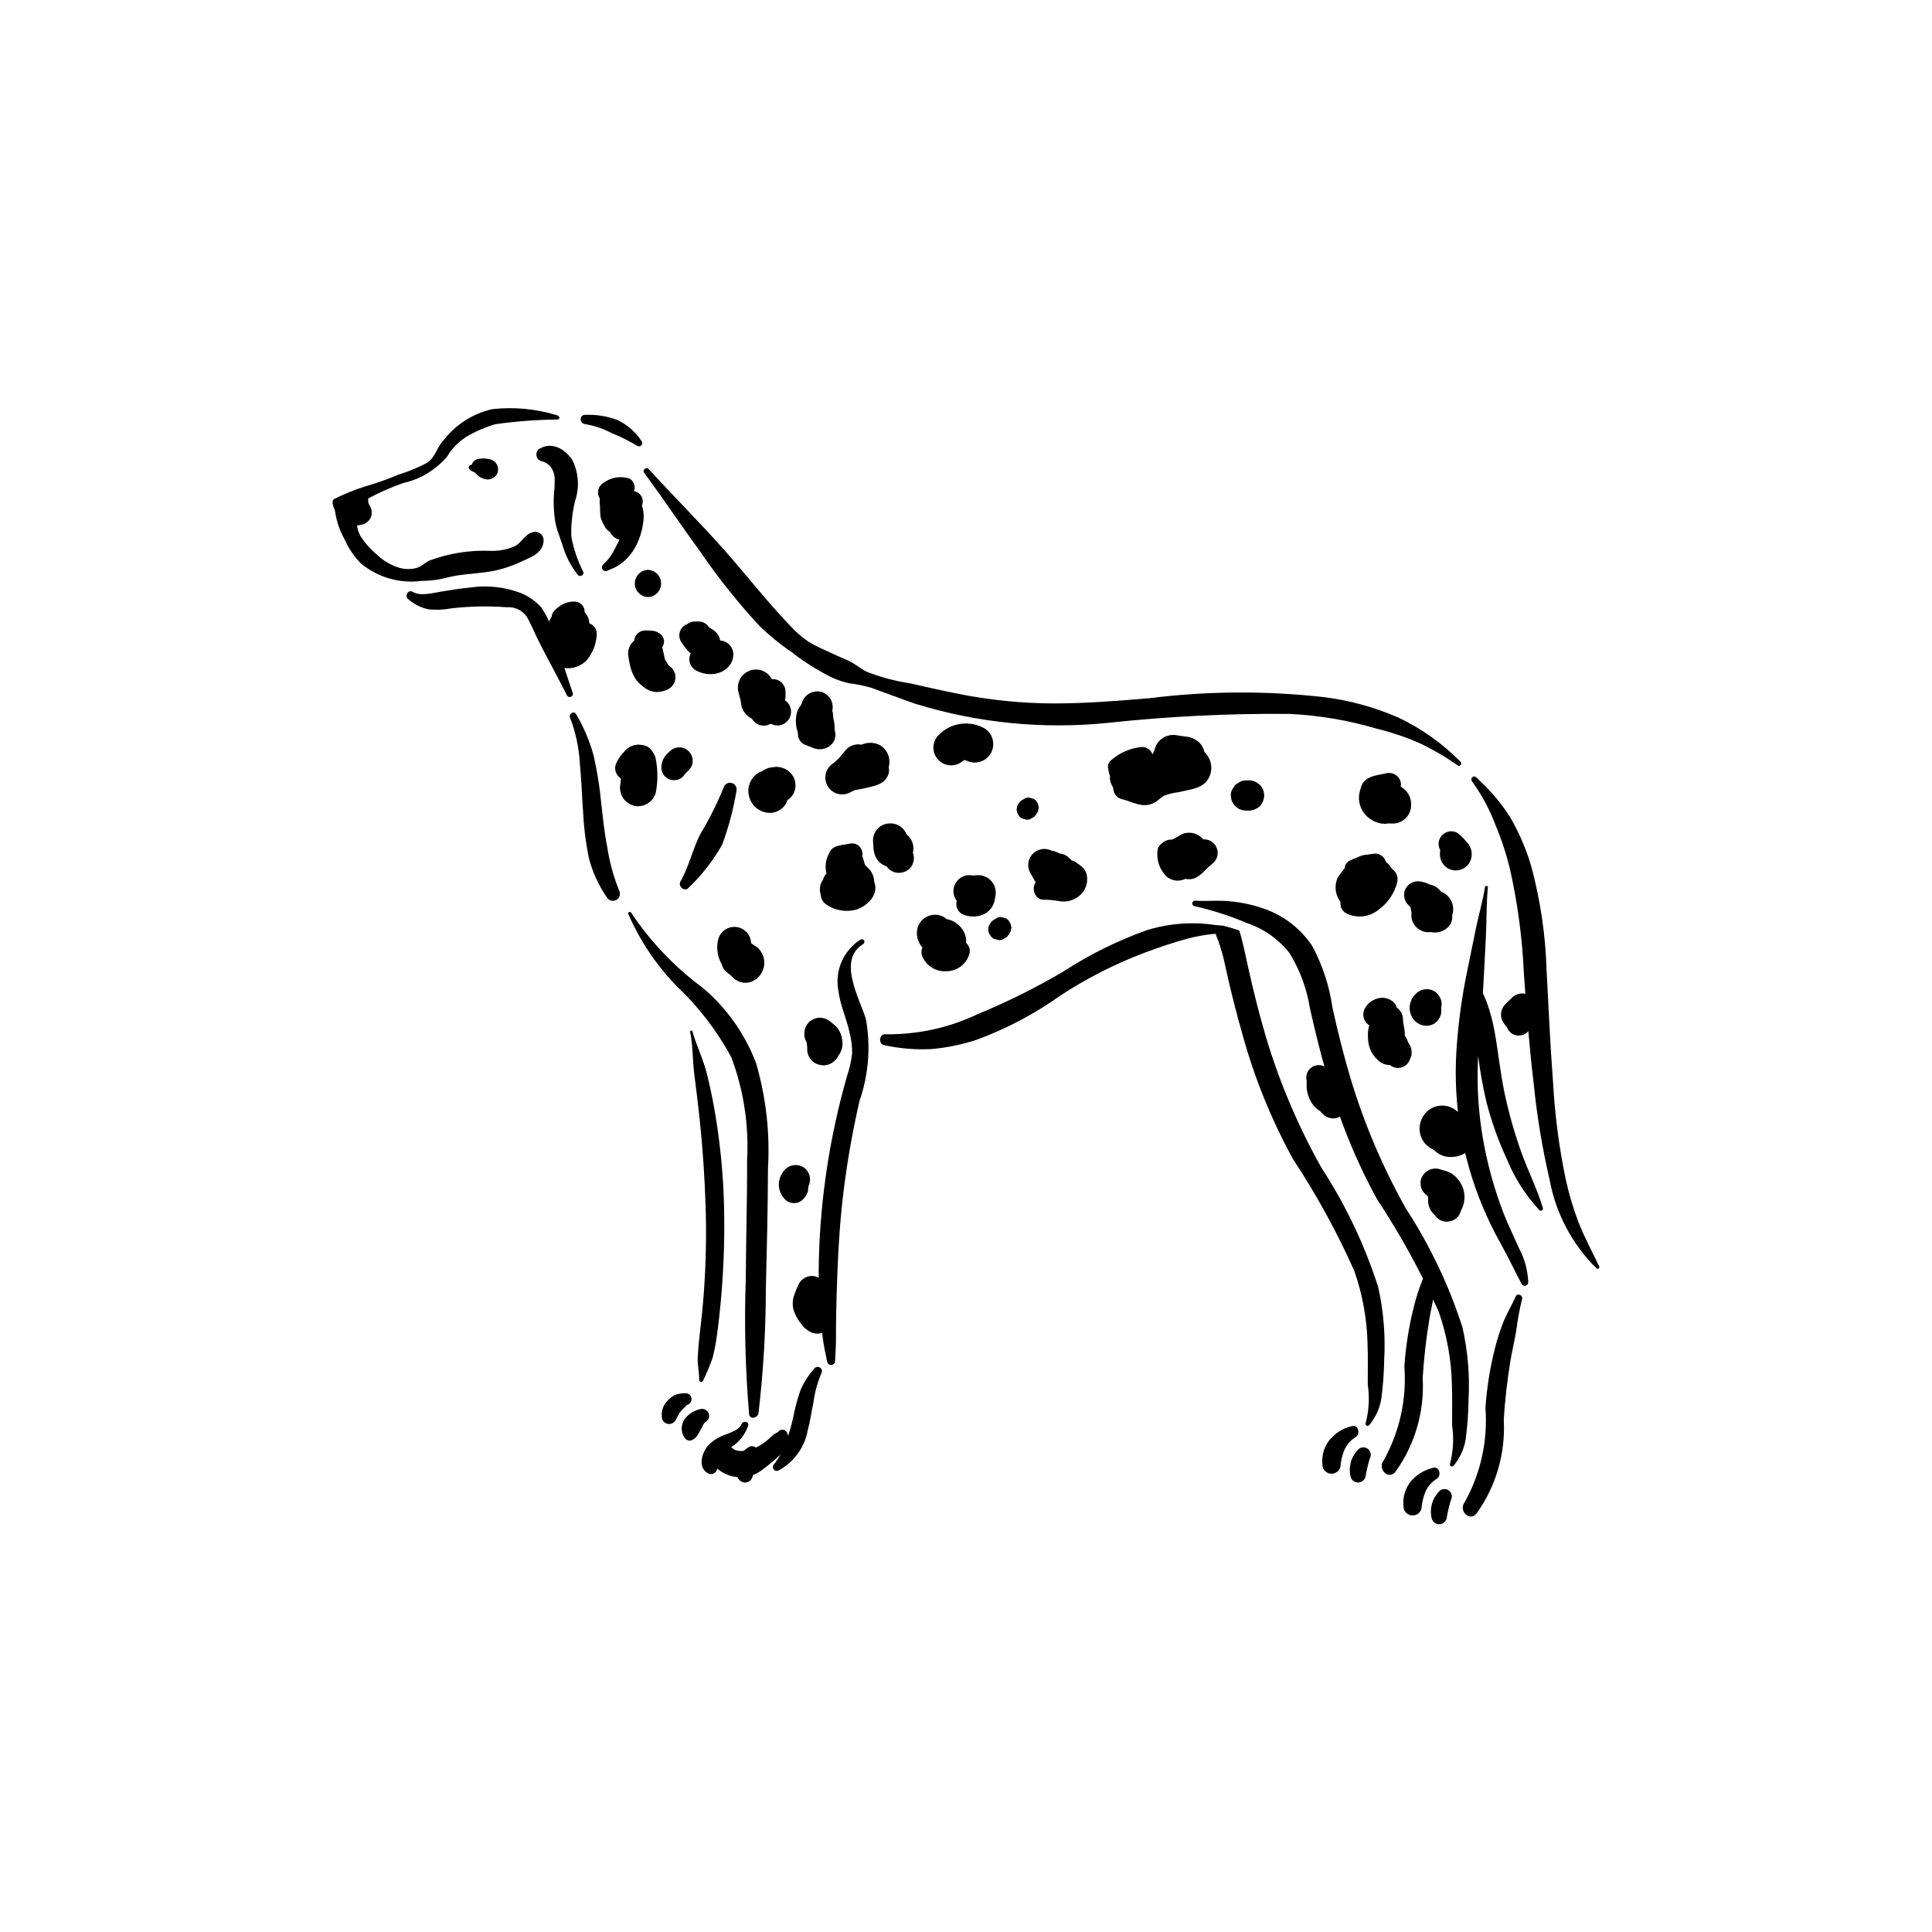 <?xml version="1.0" encoding="UTF-8"?>
<!-- Uploaded to: ICON Repo, www.svgrepo.com, Generator: ICON Repo Mixer Tools -->
<svg fill="#000000" width="800px" height="800px" version="1.1" viewBox="144 144 512 512" xmlns="http://www.w3.org/2000/svg">
 <g>
  <path d="m352.61 523.79c-0.152-0.496-0.582-0.855-1.094-0.922-0.516-0.066-1.02 0.172-1.297 0.609l-1.074 0.594-1.418 1.262v0.004c-1.078 0.988-2.309 1.801-3.644 2.402-1.613 0.656-4.523 1.371-5.996 0.051-1.32-1.223-3.367-1.184-4.637 0.086-1.273 1.273-1.309 3.32-0.09 4.637 3.289 3.488 8.668 3.961 12.516 1.105 1.844-1.367 3.606-2.848 5.273-4.426 1.707-1.227 2.316-3.484 1.461-5.402z"/>
  <path d="m285.22 285.04c-2.094 0.484-2.766 2.527-4.609 3.629l0.004-0.004c-2.074 0.949-4.34 1.398-6.613 1.312-5.5-0.223-10.988 0.645-16.152 2.551-1.227 0.551-2.066 1.59-3.441 1.984-1.461 0.383-2.992 0.383-4.453 0-2.32-0.68-4.434-1.922-6.16-3.613-1.672-1.383-3.113-3.023-4.269-4.859-0.457-0.828-0.758-1.73-0.895-2.664-0.051-0.434-0.172 0.148 0.051-0.098l1.59-0.336c0.961-0.344 1.723-1.086 2.082-2.039 0.289-0.973 0.16-2.019-0.359-2.894-0.309-0.402-0.453-0.902-0.414-1.41l-0.02-0.473 0.527-0.301c2.82-1.484 5.746-2.758 8.75-3.812 4.543-1.012 8.629-3.477 11.645-7.019 1.27-2.129 3.023-3.926 5.117-5.246 2.402-1.422 4.977-2.543 7.656-3.328 5.469-0.773 10.98-1.188 16.504-1.246 0.66-0.086 0.742-0.824-0.242-1.156h-0.004c-5.512-1.684-11.312-2.223-17.043-1.59-5.125 1.152-9.684 4.059-12.898 8.211-2.047 2.215-2.144 4.613-4.57 6.113-2.418 1.25-4.941 2.281-7.543 3.082-2.812 1.199-5.695 2.223-8.637 3.055-2.809 0.883-5.543 1.992-8.176 3.312-1.191 0.52 0.082 2.856 0.121 3.141 0.367 2.688 1.242 5.281 2.574 7.644 1.031 2.356 2.488 4.5 4.297 6.328 4.449 3.703 10.242 5.383 15.98 4.637 1.473-0.023 2.941-0.137 4.398-0.344 1.57-0.258 3.25-0.805 4.894-1.062 3.215-0.504 6.582-0.645 9.781-1.219h0.004c2.738-0.57 5.398-1.477 7.918-2.699 2.586-1.156 5.34-2.242 5.453-5.414 0.016-0.707-0.309-1.379-0.871-1.809-0.562-0.43-1.297-0.566-1.977-0.363z"/>
  <path d="m295.8 327.69c-1.859-5.34-3.484-10.766-5.332-16.117-0.609-2.391-1.656-4.648-3.082-6.66-1.445-1.578-3.207-2.832-5.172-3.684-4.394-1.695-9.156-2.215-13.812-1.504-2.488 0.219-4.938 0.664-7.402 1.043-2.231 0.344-5.543 1.316-7.578 0.102-1.305-0.781-2.332 1.133-1.164 1.992v-0.004c1.516 1.301 3.336 2.199 5.289 2.621 2.039 0.211 4.102 0.125 6.117-0.262 4.844-0.562 9.73-0.656 14.594-0.289 2.086-0.176 4.109 0.77 5.316 2.481 1.238 2.109 2.141 4.441 3.242 6.625 2.418 4.801 5.051 9.496 7.457 14.301v0.004c0.223 0.344 0.66 0.48 1.039 0.32s0.586-0.57 0.488-0.969z"/>
  <path d="m274.03 265.76c-0.984-0.27-2.012-0.332-3.023-0.191-0.934 0.074-1.727 0.715-1.992 1.613-0.293-0.039-0.578 0.109-0.715 0.371-0.137 0.262-0.09 0.578 0.109 0.793 0.355 0.383 0.812 0.656 1.316 0.781l1.008 0.969c0.539 0.438 1.176 0.746 1.855 0.891 1.438 0.359 2.902-0.473 3.332-1.891 0.375-1.438-0.461-2.914-1.891-3.336z"/>
  <path d="m531.08 345.9c-4.742-4.816-10.289-8.773-16.387-11.688-6.371-2.797-13.121-4.644-20.027-5.488-15.332-1.707-30.809-1.602-46.117 0.312-8.375 0.711-16.766 1.375-25.176 1.383-8.539-0.016-17.055-0.871-25.426-2.555-4.246-0.84-8.484-1.793-12.707-2.758v-0.004c-3.949-0.59-7.82-1.621-11.539-3.074-1.672-0.828-3.066-2.106-4.777-2.898-1.855-0.859-3.746-1.613-5.586-2.519-1.758-0.754-3.469-1.613-5.121-2.578-1.703-1.16-3.266-2.516-4.656-4.031-6.195-6.438-11.707-13.57-17.633-20.254-6.488-7.316-13.438-14.223-20.02-21.449-0.586-0.645-1.758 0.223-1.227 0.945 5.172 7.059 10.066 14.328 15.207 21.41l-0.004 0.004c4.648 6.734 9.766 13.133 15.312 19.152 2.691 2.613 5.606 4.988 8.711 7.09 3.109 2.438 6.449 4.562 9.973 6.348 1.594 0.801 3.277 1.406 5.016 1.805 2.039 0.246 4.059 0.656 6.031 1.227 3.953 1.422 7.875 2.941 11.852 4.301l0.004-0.004c16.445 5.043 33.738 6.738 50.852 4.988 15.949-1.723 31.98-2.516 48.023-2.371 7.816 0.367 15.566 1.672 23.074 3.883 3.894 0.957 7.703 2.238 11.387 3.828 3.566 1.688 6.984 3.68 10.211 5.953 0.582 0.422 1.227-0.473 0.75-0.957z"/>
  <path d="m308.09 380.02c-1.504-3.711-2.566-7.594-3.16-11.555-0.832-4.082-1.191-8.223-1.676-12.352-0.395-4-1.043-7.969-1.941-11.883-1.043-3.836-2.598-7.516-4.621-10.941-0.586-1.07-2.09-0.129-1.605 0.938 1.492 3.914 2.363 8.035 2.59 12.219 0.406 4.141 0.535 8.305 0.824 12.453v-0.004c0.191 4.031 0.672 8.043 1.445 12 0.941 3.945 2.617 7.676 4.938 11 0.547 0.82 1.637 1.07 2.484 0.574 0.852-0.496 1.168-1.57 0.723-2.449z"/>
  <path d="m373.48 414.1c-1.641-5.481-7.664-15.688-0.734-19.91v0.004c0.324-0.188 0.438-0.602 0.258-0.93-0.184-0.332-0.598-0.449-0.93-0.273-4.562 2.875-6.902 8.246-5.898 13.547 0.469 3.789 2.133 7.301 2.953 11.016 0.473 1.812 0.707 3.68 0.699 5.551-0.23 2.059-0.684 4.086-1.352 6.047-4.523 15.789-7.035 32.082-7.469 48.5-0.121 4.578-0.008 9.16 0.332 13.727 0.168 2.223 0.379 4.438 0.633 6.648 0.27 2.391 0.77 4.598 1.246 6.93v0.004c0.141 0.5 0.625 0.824 1.145 0.766 0.52-0.059 0.918-0.484 0.941-1.008 0.055-1.945 0.254-3.828 0.242-5.789-0.012-1.938 0.008-3.871 0.035-5.809 0.059-3.875 0.18-7.758 0.328-11.629 0.289-7.621 0.801-15.227 1.77-22.793 0.992-7.738 2.375-15.453 4.133-23.051h0.004c2.391-6.922 2.961-14.34 1.664-21.547z"/>
  <path d="m359.72 506.78c-1.504 1.691-2.723 3.613-3.613 5.695-0.805 2.348-1.445 4.746-1.914 7.184-0.457 2.121-1.074 4.207-1.848 6.238-0.684 2.234-1.777 4.324-3.227 6.164-0.352 0.359-0.391 0.926-0.09 1.332s0.852 0.531 1.301 0.297c4.012-2.168 6.84-6.027 7.703-10.504 0.66-2.453 0.992-4.988 1.527-7.473 0.344-2.668 1.051-5.273 2.098-7.75 0.328-0.535 0.16-1.234-0.375-1.562s-1.234-0.156-1.562 0.379z"/>
  <path d="m346.96 485.64c0.262-10.641 0.523-21.207 0.559-31.879 0.559-9.441-0.504-18.91-3.141-27.992-2.941-7.754-7.805-14.633-14.137-19.988-7.434-5.484-13.859-12.223-18.984-19.91-0.227-0.43-0.949-0.129-0.766 0.32v-0.004c3.074 7.059 7.383 13.508 12.723 19.047 5.859 5.5 10.793 11.914 14.605 18.992 3.262 8.703 4.68 17.988 4.164 27.27 0.055 10.562-0.301 20.965-0.344 31.484-0.422 11.93-0.129 23.875 0.879 35.77 0.18 1.562 2.312 1.035 2.496-0.266 1.273-10.902 1.926-21.867 1.945-32.844z"/>
  <path d="m340.54 521.38c-0.793 1.895-3.742 2.445-5.41 3.258-1.352 0.586-2.562 1.449-3.551 2.539-1.637 1.953-2.688 5.727 0.008 7.254 0.445 0.254 0.98 0.289 1.457 0.098 0.473-0.195 0.832-0.594 0.977-1.086 0.203-1.102-0.109-2.246 0.473-3.254v-0.004c0.922-1.16 2.09-2.098 3.418-2.754 2.035-1.32 3.566-3.281 4.348-5.574 0.41-1.098-1.285-1.512-1.719-0.477z"/>
  <path d="m342.12 527.71c-1.25 0.836-2.254 1.988-2.906 3.34-0.316 0.766-0.48 1.59-0.48 2.418 0.078 0.898 0.422 1.754 0.984 2.461 0.422 0.676 1.199 1.043 1.988 0.941 0.793-0.105 1.449-0.66 1.684-1.422l0.453-1.289 0.203-1.773c0-0.777 0.172-1.547 0.496-2.254 0.613-0.676 0.59-1.719-0.059-2.367-0.645-0.645-1.688-0.668-2.363-0.055z"/>
  <path d="m335.87 463.29c-0.207-7.844-0.949-15.66-2.215-23.402-0.605-3.75-1.375-7.488-2.281-11.184-0.984-4.004-2.852-7.676-3.949-11.621l-0.574 0.156c0.805 3.758 0.66 7.731 1.152 11.547 0.504 3.891 0.984 7.773 1.398 11.672 0.824 7.715 1.348 15.477 1.59 23.234h0.004c0.242 7.633 0.082 15.273-0.473 22.891-0.277 3.809-0.691 7.598-1.129 11.391-0.219 1.883-0.391 3.777-0.484 5.668-0.102 2.055 0.387 4.008 0.383 6.047 0.008 0.266 0.203 0.488 0.469 0.523 0.262 0.035 0.512-0.125 0.59-0.379 0.957-1.969 1.801-3.992 2.519-6.062 0.461-1.844 0.82-3.711 1.082-5.594 0.527-3.715 0.914-7.449 1.227-11.184 0.656-7.883 0.887-15.797 0.691-23.703z"/>
  <path d="m327.25 514.59c-0.098-0.785-0.766-1.375-1.555-1.371-0.832-0.004-1.66 0.105-2.465 0.328-0.816 0.309-1.547 0.809-2.125 1.461-1.395 1.258-2.016 3.16-1.641 5 0.223 0.727 0.848 1.254 1.602 1.352 0.75 0.098 1.492-0.25 1.891-0.895 0.504-0.719 0.793-1.59 1.316-2.285 0.504-0.672 1.184-1.176 1.734-1.809l0.102-0.047c0.754-0.223 1.234-0.957 1.141-1.734z"/>
  <path d="m329.62 517.42c-1.66 0.352-3.141 1.285-4.176 2.633-1.039 1.496-1.051 3.477-0.027 4.984 1.352 1.688 2.984 0.145 3.707-1.109l1.004-1.844c0.262-0.547 0.363-0.969 0.93-1.27h-0.004c0.773-0.488 1.078-1.465 0.723-2.305-0.355-0.84-1.266-1.301-2.156-1.09z"/>
  <path d="m531.58 495.8c-3.574-11.137-8.625-21.742-15.012-31.543-6.152-10.949-11.078-22.547-14.691-34.574-1.824-6.129-3.363-12.34-4.75-18.582-0.812-5.758-2.637-11.324-5.391-16.449-3.234-4.824-8.031-8.391-13.582-10.105-2.801-0.918-5.703-1.5-8.641-1.734-2.957-0.258-5.91 0.062-8.867-0.121-0.348 0.02-0.637 0.281-0.684 0.629-0.043 0.348 0.164 0.68 0.496 0.789 4.777 1.086 9.453 2.594 13.969 4.5 4.445 1.5 8.359 4.246 11.273 7.918 2.769 4.473 4.621 9.453 5.441 14.652 1.34 5.953 2.785 11.879 4.484 17.734 3.148 11.469 7.625 22.531 13.344 32.957 6.219 9.422 11.66 19.336 16.266 29.645 2.199 6.25 3.391 12.812 3.535 19.438 0.137 3.59 0.027 7.176 0.055 10.762 0.496 3.367 0.316 6.797-0.523 10.098-0.141 0.266-0.051 0.594 0.211 0.746s0.594 0.07 0.754-0.184c1.641-1.98 2.727-4.363 3.144-6.902 0.465-3.441 0.719-6.906 0.766-10.379 0.363-6.473-0.172-12.965-1.598-19.293z"/>
  <path d="m552.89 464.16c-1.539-5.098-3.973-9.93-5.777-14.945-1.82-5.109-3.293-10.336-4.406-15.645-1.125-5.309-1.637-10.691-2.59-16.02-0.477-2.723-1.191-5.398-2.129-7.996l-1.008-2.383 0.172-2.844 0.637-12.359c0.219-4.277 0.086-8.555 0.52-12.82 0.043-0.434-0.699-0.539-0.77-0.102-0.566 3.676-1.617 7.215-2.371 10.848l-2.316 11.305v0.004c-1.473 7.07-2.441 14.238-2.894 21.449-0.852 13.992 1.508 27.992 6.887 40.938 1.492 3.57 3.191 7.051 5.094 10.418 1.898 3.375 3.492 6.891 5.328 10.293 0.219 0.352 0.641 0.52 1.039 0.41 0.402-0.109 0.684-0.465 0.695-0.879-0.117-3.117-0.934-6.168-2.391-8.926-1.363-3.074-2.844-6.094-4.086-9.223-2.477-6.383-4.316-12.992-5.496-19.738-1.184-6.723-1.645-13.551-1.375-20.371l0.074-1.805c0.5 4.144 1.238 8.262 2.207 12.324 1.344 5.195 3.152 10.258 5.41 15.125 2.035 4.977 4.953 9.543 8.609 13.484 0.18 0.176 0.457 0.211 0.676 0.082 0.219-0.125 0.324-0.383 0.262-0.625z"/>
  <path d="m545.7 487.53c-0.977 2.238-2.258 4.309-3.191 6.574-0.969 2.41-1.766 4.891-2.383 7.414-1.281 5.117-2.109 10.34-2.469 15.602 0.66 8.688-1.254 17.375-5.5 24.98-1.68 2.144 1.156 5.207 3.078 3.078h0.004c5.219-7.238 7.785-16.047 7.269-24.957 0.324-5.172 0.91-10.328 1.75-15.445 0.441-2.703 1.09-5.367 1.547-8.062l0.004 0.004c0.355-2.856 0.879-5.688 1.559-8.484 0.281-0.965-1.242-1.668-1.668-0.703z"/>
  <path d="m523.59 533.04c-2.312 0.57-4.375 1.887-5.863 3.746-1.539 2.019-2.152 4.598-1.695 7.098 0.312 1.023 1.258 1.723 2.332 1.723 1.07 0 2.016-0.699 2.328-1.723 0.117-1.449 0.43-2.871 0.93-4.234 0.566-1.434 1.543-2.672 2.809-3.555 1.832-0.77 1.09-3.785-0.84-3.055z"/>
  <path d="m528 539.03c-0.77-0.609-1.875-0.543-2.566 0.152-1.902 1.914-2.66 4.688-1.996 7.305 0.266 0.859 1.055 1.445 1.953 1.445 0.898 0 1.691-0.586 1.957-1.445 0.281-1.668 0.664-3.316 1.152-4.934 0.477-0.852 0.266-1.922-0.5-2.523z"/>
  <path d="m509.22 485.03c-3.574-11.137-8.625-21.742-15.012-31.543-6.152-10.949-11.078-22.547-14.691-34.574-1.824-6.129-3.363-12.34-4.75-18.582-0.707-3.168-1.328-6.481-2.316-9.645-1.332-0.531-2.699-0.969-4.094-1.309-1.09-0.258-2.176-0.047-3.258-0.258 1.699 3.59 2.941 7.383 3.688 11.285 1.34 5.949 2.785 11.879 4.484 17.734 3.148 11.469 7.629 22.527 13.344 32.957 6.219 9.422 11.66 19.336 16.266 29.645 2.199 6.25 3.394 12.812 3.535 19.438 0.141 3.59 0.027 7.176 0.059 10.762 0.492 3.367 0.316 6.797-0.523 10.098-0.145 0.262-0.051 0.594 0.207 0.746 0.262 0.152 0.594 0.07 0.754-0.184 1.641-1.984 2.727-4.363 3.148-6.902 0.461-3.441 0.715-6.906 0.766-10.379 0.359-6.473-0.18-12.965-1.605-19.289z"/>
  <path d="m523.24 478.51c-0.762 1.5-1.574 2.977-2.215 4.547v-0.004c-0.973 2.414-1.77 4.891-2.383 7.414-1.281 5.117-2.109 10.34-2.469 15.605 0.656 8.684-1.254 17.371-5.5 24.977-1.68 2.144 1.156 5.207 3.078 3.078 5.219-7.234 7.785-16.047 7.273-24.953 0.324-5.176 0.906-10.332 1.75-15.445 0.441-2.703 1.09-5.367 1.547-8.062l0.531-3.445z"/>
  <path d="m502.1 521.98c-2.312 0.57-4.371 1.887-5.859 3.746-1.539 2.019-2.156 4.598-1.695 7.098 0.312 1.023 1.258 1.727 2.332 1.727 1.07 0 2.016-0.703 2.328-1.727 0.117-1.449 0.43-2.871 0.93-4.234 0.566-1.434 1.543-2.672 2.809-3.555 1.832-0.766 1.09-3.785-0.844-3.055z"/>
  <path d="m506.51 527.98c-0.773-0.609-1.875-0.543-2.566 0.152-1.902 1.914-2.66 4.688-1.996 7.309 0.262 0.855 1.055 1.441 1.953 1.441 0.898 0 1.691-0.586 1.957-1.441 0.277-1.672 0.664-3.32 1.152-4.938 0.477-0.852 0.262-1.922-0.5-2.523z"/>
  <path d="m567.8 479.6c-1.844-3.883-3.887-7.641-5.465-11.648h-0.004c-1.414-3.731-2.555-7.559-3.406-11.457-1.766-8.5-2.887-17.125-3.356-25.793-0.762-9.809-1.164-19.633-1.703-29.453l-0.004-0.004c-0.262-9.352-1.625-18.641-4.066-27.672-1.34-4.562-3.227-8.949-5.625-13.055-2.492-3.906-5.519-7.449-8.988-10.52-0.734-0.691-1.672 0.324-1.078 1.078 2.543 3.512 4.613 7.344 6.152 11.395 1.621 3.859 2.93 7.84 3.914 11.906 2.043 9.105 3.273 18.371 3.68 27.691 0.684 9.852 1.461 19.672 2.637 29.48 0.855 8.418 2.246 16.777 4.16 25.02 1.633 8.949 5.977 17.18 12.449 23.57 0.16 0.156 0.41 0.168 0.582 0.031 0.176-0.137 0.227-0.379 0.121-0.57z"/>
  <path d="m472.2 390.54c-7.852-2.445-16.258-2.477-24.129-0.082-7.863 2.785-15.363 6.496-22.352 11.055-7.238 4.254-14.766 8-22.523 11.203-7.648 3.652-16.035 5.492-24.508 5.375-1.723-0.164-2.023 2.609-0.328 2.898 4.117 0.898 8.332 1.242 12.535 1.023 4.051-0.367 8.047-1.191 11.91-2.461 7.863-2.891 15.305-6.816 22.133-11.668 7.047-4.633 14.582-8.465 22.473-11.434 3.805-1.43 7.68-2.738 11.617-3.785 4.269-1.098 8.68-1.543 13.082-1.316 0.516 0.016 0.512-0.66 0.09-0.809z"/>
  <path d="m335.79 352.66c-1.727 4.242-3.781 8.348-6.144 12.273-2.086 4.09-3.035 8.66-5.309 12.652-0.75 1.316 1.117 2.891 2.164 1.668h-0.004c3.504-3.348 6.496-7.188 8.883-11.406 1.715-4.621 2.981-9.395 3.785-14.258 0.211-0.914-0.336-1.832-1.242-2.082-0.902-0.25-1.844 0.258-2.133 1.152z"/>
  <path d="m314.09 261c-1.562-2.426-3.758-4.379-6.348-5.652-2.766-1.055-5.715-1.531-8.676-1.41-1.613-0.02-1.547 2.309 0 2.457 2.434 0.402 4.781 1.195 6.961 2.348 2.387 0.953 4.688 2.106 6.887 3.434 0.703 0.457 1.668-0.477 1.176-1.176z"/>
  <path d="m298.58 295.58c-1.477-2.918-2.539-6.027-3.156-9.238-0.094-1.664-0.031-3.332 0.184-4.984 0.152-1.562 0.422-3.109 0.805-4.629 1.203-3.547 0.941-7.426-0.727-10.781-0.844-1.344-2.023-2.441-3.422-3.184-0.816-0.383-1.699-0.602-2.602-0.637-0.77 0.016-1.527 0.207-2.215 0.559-0.855 0.266-1.398 1.102-1.289 1.988 0.109 0.891 0.836 1.574 1.727 1.625 0.75 0.285 1.426 0.738 1.969 1.328 0.652 0.828 1.043 1.832 1.129 2.883 0.043 1.574-0.023 3.152-0.203 4.719-0.09 1.605-0.059 3.215 0.09 4.816 0.098 1.508 0.375 2.996 0.828 4.434l1.418 4.133c0.832 2.836 2.211 5.484 4.059 7.797 0.531 0.594 1.727-0.043 1.406-0.828z"/>
  <path d="m314.23 278.34-0.555-1.562-0.797-1.215c-0.348-0.574-1.035-0.848-1.684-0.672-0.648 0.176-1.105 0.758-1.117 1.43-0.035 0.832-0.117 1.664-0.246 2.488l-0.184 2.402v0.004c-0.059 1.52-0.359 3.019-0.898 4.441l-0.828 1.883-1.109 2.137c-0.707 1.461-1.688 2.769-2.887 3.859-0.418 0.301-0.539 0.875-0.277 1.324 0.262 0.445 0.82 0.621 1.289 0.406 0.828-0.426 1.723-0.691 2.523-1.172h0.004c0.848-0.504 1.641-1.102 2.359-1.781 1.5-1.453 2.664-3.215 3.414-5.164 0.75-1.855 1.199-3.816 1.336-5.812 0.047-1.012-0.07-2.023-0.344-2.996z"/>
  <path d="m320.96 319.94-0.598-0.895c-0.43-0.551-0.48-0.621-0.148-0.207l0.145 0.145-0.191-0.422-0.535-2.527-0.004 0.004c-0.316-1.18-1.09-2.184-2.144-2.793-0.91-0.5-1.953-0.695-2.981-0.555-2.316 0.281-4.059 2.254-4.051 4.59 0.402 3.637 1.383 8.098 5.519 9.156h-0.004c1.723 0.422 3.535-0.211 4.617-1.617s1.227-3.32 0.375-4.879z"/>
  <path d="m333.72 311.51c-0.973-0.875-2.144-1.5-3.41-1.828l-1.336-0.223 0.102 0.02-1.102-0.152-0.09 0.016c-1.352-0.332-2.758 0.27-3.449 1.473-0.68 1.203-0.512 2.707 0.41 3.734l0.051 0.137 0.73 0.941c0.285 0.328 0.242 0.285-0.129-0.125l0.828 1.008 0.004 0.004c0.902 0.945 2.023 1.66 3.258 2.082 1.855 0.504 3.816-0.293 4.793-1.949 0.945-1.668 0.676-3.762-0.66-5.137z"/>
  <path d="m315.72 295.02c-1.945 0.062-3.488 1.656-3.488 3.602 0 1.945 1.543 3.543 3.488 3.606 1.945-0.062 3.484-1.66 3.484-3.606 0-1.945-1.539-3.539-3.484-3.602z"/>
  <path d="m348.97 324.95c-0.375-1.184-1.156-2.199-2.207-2.867-1.688-0.988-3.801-0.852-5.352 0.34-1.547 1.188-2.223 3.199-1.703 5.082l0.578 2.125 0.195 1.457v-0.004c0.34 1.301 1.172 2.422 2.316 3.129 2.277 1.324 5.191 0.559 6.527-1.711 1.02-2.441 0.887-5.215-0.355-7.551z"/>
  <path d="m364.95 334.8-0.086-0.301-0.168-1.684-0.129-0.469c0.508-2.184-0.781-4.383-2.938-5.004-2.211-0.539-4.457 0.738-5.129 2.914l-0.25 0.648c-0.504 0.539-0.863 1.199-1.039 1.914-0.738 2.766-0.094 5.719 1.727 7.926 1.23 1.203 3 1.672 4.664 1.234 1.66-0.438 2.973-1.723 3.445-3.375 0.215-1.262 0.184-2.555-0.098-3.805z"/>
  <path d="m399.21 390.53c-0.602-0.969-1.441-1.766-2.441-2.316-0.594-0.309-1.23-0.523-1.887-0.637-0.527-0.48-1.16-0.828-1.852-1.008-2.531-0.66-5.133 0.816-5.867 3.332-0.629 2.457 0.461 5.031 2.664 6.289l-0.164-0.129c0.523 0.414 1.121 0.723 1.766 0.906 0.883 0.973 2.125 1.543 3.438 1.578 0.523 0.02 1.043-0.047 1.543-0.203 1.461-0.426 2.644-1.496 3.223-2.902 0.66-1.609 0.504-3.438-0.422-4.91z"/>
  <path d="m407.72 379.34c-0.328-1.172-1.094-2.168-2.141-2.785l-1.109-0.469h0.004c-0.605-0.164-1.238-0.207-1.859-0.121l-0.715 0.074h-0.004c-1.461-0.348-2.996 0.102-4.039 1.18-1.039 1.082-1.434 2.629-1.035 4.078l0.43 1.016c0.367 0.629 0.895 1.156 1.523 1.523l1.254 0.641 0.207 0.102 1.328 0.613c0.82 0.223 1.684 0.223 2.5 0l0.402-0.125c1.156-0.355 2.144-1.113 2.785-2.137 0.625-1.09 0.793-2.379 0.469-3.59z"/>
  <path d="m411.8 388.74-0.582-0.906-0.57-0.438-1.418-0.383-0.746 0.102-1.242 0.723-0.504 0.414-0.594 0.926-0.004-0.004c-0.328 0.703-0.328 1.516 0 2.219l0.594 0.926 0.582 0.449 1.453 0.395 0.766-0.102 1.27-0.742 0.414-0.504 0.582-0.906 0.242-1.086z"/>
  <path d="m418.34 377.63v-0.102l-0.301-0.301z"/>
  <path d="m418.38 377.65 0.48 0.621z"/>
  <path d="m427.07 371.1c-0.664-0.523-1.469-0.844-2.309-0.93-0.641-0.379-1.348-0.629-2.082-0.734-1.809-0.91-4.004-0.426-5.266 1.152-1.262 1.582-1.242 3.828 0.047 5.391l0.086 0.266 0.746 1.293 1.562 1.812h0.004c1.102 1.07 2.633 1.582 4.156 1.387 1.527-0.195 2.879-1.078 3.676-2.394 0.465-0.711 0.824-1.484 1.066-2.297 0.477-1.836-0.188-3.781-1.688-4.945z"/>
  <path d="m419.07 357-0.559-0.871-0.547-0.422-1.363-0.367-0.719 0.102-1.191 0.695-0.496 0.426-0.566 0.883-0.238 1.059 0.238 1.059 0.566 0.883 0.555 0.43 1.387 0.375 0.73-0.102 1.211-0.707 0.426-0.496 0.559-0.871 0.234-1.039z"/>
  <path d="m404.91 337.02c-3.988-2.231-8.98-1.504-12.168 1.77-1.801 1.797-1.848 4.699-0.105 6.555 1.742 1.852 4.641 1.984 6.547 0.297l0.141-0.09 0.102-0.051 0.086-0.027 0.074-0.016h0.176l0.379 0.102-0.152-0.07c2.324 1.266 5.234 0.449 6.566-1.84 1.332-2.289 0.602-5.223-1.645-6.621z"/>
  <path d="m461.88 340.84c-0.965-0.93-2.219-1.504-3.551-1.625l-2.172-0.309c-1.5-0.359-3.078-0.035-4.312 0.887-0.969 0.73-1.641 1.785-1.887 2.973l-0.473 1.086c-0.535-0.395-1.133-0.699-1.762-0.902-1.977-0.602-4.125-0.102-5.633 1.312l-0.312 0.102-1.648 0.68-0.004-0.004c-0.922 0.258-1.684 0.918-2.066 1.797-0.383 0.883-0.344 1.891 0.102 2.738-0.07 0.605-0.012 1.219 0.172 1.797 0.266 0.812 0.727 1.551 1.336 2.148l-0.07 0.027c1.809 1.672 4.328 2.352 6.731 1.812 2.406-0.539 4.394-2.227 5.316-4.512 1.219 1.207 2.981 1.684 4.641 1.258 1.66-0.422 2.977-1.688 3.465-3.332l1.168-0.465c1.262-0.754 2.106-2.043 2.293-3.5 0.188-1.461-0.305-2.922-1.332-3.969z"/>
  <path d="m517.29 354.52c-0.707-1.207-1.844-2.098-3.188-2.496l-1.188-0.172c-0.508-0.719-1.207-1.285-2.016-1.633-2.172-0.922-4.688-0.098-5.894 1.93-1.539 2.727-0.988 6.156 1.332 8.262 1.262 1.176 2.902 1.855 4.625 1.914l1.27-0.121c0.664 0.086 1.336 0.055 1.992-0.086l0.102-0.02c1.703-0.445 3.035-1.777 3.481-3.481 0.34-1.383 0.16-2.844-0.516-4.098z"/>
  <path d="m516.63 418.97-0.332-0.461-0.016-0.43c-0.008-1.594-0.457-2.652-0.465-3.852v0.004c-0.02-2.027-1.523-3.734-3.531-4.004-2.008-0.273-3.914 0.973-4.469 2.922-0.289 0.984-0.637 1.953-1.043 2.894-0.242 0.98-0.324 1.992-0.242 3-0.012 2.625 1.285 5.086 3.457 6.562 1.906 1.113 4.32 0.801 5.883-0.758 1.559-1.559 1.871-3.977 0.758-5.879z"/>
  <path d="m526.07 410.11c-0.023-0.871-0.32-1.715-0.855-2.41-0.508-0.695-1.234-1.195-2.066-1.422-1.035-0.27-2.133-0.125-3.066 0.402-0.996 0.602-1.754 1.527-2.148 2.625l-0.148 0.391-0.059 0.156 0.027-0.062c-0.316 1.086-0.234 2.246 0.227 3.277 0.277 0.738 0.758 1.379 1.383 1.855 0.762 0.586 1.695 0.91 2.656 0.918 1.234 0.02 2.402-0.566 3.125-1.566 0.688-0.883 0.965-2.016 0.762-3.113z"/>
  <path d="m526.8 380.74-1.055-0.594c-0.676-0.887-1.645-1.496-2.734-1.719l-0.609-0.238-0.816-0.316-0.852-0.215c-1.957-0.488-3.953 0.645-4.535 2.574-0.371 1.566 0.262 3.195 1.594 4.102v0.086l0.293 1.504v0.004c-0.109 0.605-0.074 1.23 0.102 1.82 0.547 1.941 2.312 3.285 4.332 3.301 2.523-0.066 4.812-1.484 6-3.715 1.234-2.309 0.484-5.18-1.719-6.594z"/>
  <path d="m463.82 368.25c-0.461-1.652-1.75-2.945-3.402-3.402l-0.129-0.027h-0.004c-1.023-0.246-2.098-0.164-3.074 0.238l-1.211 0.707-1.188 0.672-1.199 0.133c-1.141 0.324-2.113 1.07-2.715 2.09-0.629 2.793 0.258 5.711 2.336 7.684 0.832 0.676 1.867 1.043 2.938 1.039 1.828-0.051 3.481-1.094 4.309-2.719 0.77-0.281 1.469-0.719 2.059-1.281 1.324-1.352 1.816-3.316 1.281-5.133z"/>
  <path d="m478.89 353.75c-0.184-0.672-0.539-1.281-1.031-1.77l-0.805-0.625c-0.613-0.359-1.312-0.551-2.023-0.551l-0.859 0.023c-0.531-0.027-1.062 0.094-1.535 0.344l-1.285 0.824-0.824 1.281c-0.25 0.473-0.367 1.004-0.344 1.539l0.141 1.062 0.004-0.004c0.184 0.668 0.535 1.273 1.023 1.762l0.805 0.625h0.004c0.609 0.359 1.305 0.547 2.016 0.547l0.852 0.016h-0.004c1.055-0.043 2.059-0.461 2.836-1.176 0.715-0.777 1.129-1.781 1.176-2.832z"/>
  <path d="m344.79 395.16-1.551-1.086-0.164-0.094-0.027-0.027c-0.055-2.191-1.703-4.012-3.879-4.285-2.172-0.273-4.219 1.082-4.816 3.191-0.539 2.129-0.281 4.379 0.727 6.328 0.469 0.789 1.066 1.492 1.766 2.082l0.461 0.363c0.883 2.102 3.172 3.238 5.383 2.68 1.863-0.551 3.285-2.066 3.723-3.961 0.434-1.895-0.188-3.879-1.621-5.191z"/>
  <path d="m367.18 419.52c-0.211-1.918-1.324-3.617-3-4.574l0.059 0.016c1.156 0.73 0.363 0.219 0.066-0.02-0.809-0.762-1.871-1.203-2.984-1.238-1.117 0.008-2.188 0.449-2.984 1.234-1.371 1.461-1.59 3.66-0.535 5.367l0.016 0.277 0.109 0.996v-0.004c-0.18 1.68 0.637 3.309 2.09 4.172 0.672 0.355 1.414 0.555 2.172 0.586 1.141 0.008 2.238-0.449 3.039-1.258 0.375-0.355 0.688-0.766 0.926-1.223l0.066-0.172 0.27-0.352v0.004c0.699-1.141 0.945-2.5 0.691-3.812z"/>
  <path d="m358.24 458.43 0.102-0.309c0.781-1.785 0.113-3.871-1.555-4.871-1.848-1.035-4.188-0.426-5.289 1.383-1.742 2.328-1.371 5.606 0.84 7.488 0.859 0.656 1.977 0.879 3.023 0.598 0.711-0.199 1.332-0.633 1.762-1.234 0.461-0.512 0.801-1.121 0.992-1.785z"/>
  <path d="m499.16 431.48c-0.461-0.762-1-1.469-1.609-2.117l-0.594-0.586-0.41-0.438c-0.641-1.609-2.418-2.449-4.07-1.922-1.652 0.523-2.617 2.234-2.215 3.918l0.047 0.223v0.004c-0.203 1.809 0.148 3.637 1.012 5.238 1.117 2.133 3.305 3.496 5.715 3.559 1.484-0.012 2.785-1.004 3.191-2.434 0.32-1.883-0.059-3.82-1.066-5.445z"/>
  <path d="m530.56 456.77-0.883-1.016-1.113-0.863-1.074-0.457-2.074-0.625c-2.094-0.531-4.234 0.684-4.852 2.758-0.426 1.68 0.285 3.441 1.754 4.356l0.168 0.402c-0.078 0.758-0.023 1.527 0.168 2.266 0.504 1.805 2.039 3.129 3.898 3.359 1.859 0.219 3.676-0.652 4.672-2.238 1.387-2.543 1.125-5.664-0.664-7.941z"/>
  <path d="m532.3 441.93c-0.348-1.465-1.203-2.758-2.414-3.652-2.449-1.941-5.988-1.656-8.094 0.66-0.98 1.133-1.547 2.57-1.598 4.07-0.012 1.555 0.562 3.059 1.602 4.211l0.605 0.523 0.617 0.48v0.004c2.562 1.496 5.824 0.992 7.812-1.211l0.762-1.012 0.504-1.188-0.148 0.352 0.152-0.359 0.055-0.086-0.023 0.004 0.207-0.492c0.195-0.758 0.18-1.555-0.039-2.305z"/>
  <path d="m550.08 408.35c-1.488-1.43-3.84-1.43-5.328 0l-1.855 1.812h-0.004c-1.215 1.25-1.461 3.148-0.602 4.664l0.312 0.453 0.605 0.773 0.121 0.133 0.035 0.062 0.289 0.578h-0.004c0.672 1.145 1.973 1.766 3.285 1.574 1.312-0.152 2.398-1.09 2.742-2.363 0.105-0.68 0.156-1.367 0.141-2.059l0.262-0.301c1.434-1.488 1.43-3.84 0-5.328z"/>
  <path d="m317.71 344.77c-0.645-2.246-2.844-3.68-5.16-3.367-2.32 0.312-4.059 2.281-4.082 4.621 0.129 1.039 0.188 2.09 0.164 3.141l-0.184 2.375c-0.641 2.566 0.848 5.188 3.379 5.949 2.574 0.676 5.215-0.824 5.953-3.379 0.602-3.086 0.578-6.262-0.07-9.34z"/>
  <path d="m325.43 349.21 0.305-0.301z"/>
  <path d="m327.09 343.82c-0.473-0.801-1.234-1.387-2.125-1.637-0.926-0.258-1.914-0.129-2.742 0.359-0.824 0.562-1.543 1.266-2.121 2.078-0.559 0.832-0.848 1.82-0.832 2.82 0.016 1.34 0.824 2.543 2.059 3.059 0.547 0.234 1.148 0.312 1.734 0.227 0.73-0.066 1.41-0.395 1.922-0.922l0.934-1.176-0.195 0.254h0.012l0.227-0.293 0.027-0.035-0.254 0.324 0.621-0.617-0.02 0.012c0.535-0.445 0.918-1.043 1.109-1.711 0.246-0.926 0.121-1.91-0.355-2.742z"/>
  <path d="m312.48 277.81c-0.02-1.047-0.203-2.086-0.539-3.078-0.48-1.141-1.309-2.102-2.363-2.746-1.625-0.941-3.68-0.676-5.016 0.645-1.316 1.48-1.895 3.477-1.566 5.43l0.074 2.008h0.004c-0.004 0.848 0.223 1.676 0.648 2.406 0.168 0.477 0.219 0.543 0.145 0.203 0.539 1.742 2.152 2.934 3.977 2.934 1.828 0 3.438-1.191 3.977-2.934-0.234 0.73 0.461-0.949 0.438-0.887l0.355-1.719h-0.004c0.008-0.758-0.035-1.512-0.129-2.262z"/>
  <path d="m513.08 374.77c-0.691-1.785-2.277-3.074-4.172-3.383-1.496-1.066-3.481-1.137-5.051-0.188-2.231 1.379-4.094 3.277-5.426 5.535-0.891 2.125-0.551 4.566 0.891 6.367 1.438 1.797 3.746 2.668 6.016 2.262 3.102-0.508 5.82-2.356 7.438-5.051 0.934-1.707 1.047-3.742 0.305-5.543z"/>
  <path d="m532.64 367.1c-0.695-0.871-1.492-1.66-2.371-2.34-0.785-0.461-1.719-0.586-2.594-0.34-0.691 0.211-1.305 0.633-1.746 1.207-0.824 1.062-0.918 2.519-0.238 3.68-0.152 0.758-0.129 1.539 0.059 2.289 0.504 1.82 2.164 3.086 4.055 3.086s3.551-1.266 4.055-3.086c0.441-1.609-0.027-3.332-1.219-4.496z"/>
  <path d="m300.02 308.12c-0.75-2.461-3.293-3.902-5.789-3.285-2.57 0.598-4.578 2.602-5.184 5.172-0.395 1.605-0.18 3.301 0.598 4.758l0.562 0.863 0.141 0.84v-0.359c0.234 1.168 0.934 2.188 1.938 2.832 1.332 0.773 2.977 0.773 4.309 0 2.297-1.277 3.34-4.023 2.469-6.5 1.004-1.199 1.359-2.812 0.957-4.32z"/>
  <path d="m374.14 374.09-0.762-0.688-0.203-0.359-0.211-0.758c-0.148-0.711-0.426-1.391-0.812-2.004-0.906-1.477-2.519-2.379-4.254-2.379s-3.344 0.902-4.25 2.379c-0.852 1.59-1.074 3.445-0.621 5.188-0.445 0.496-0.773 1.086-0.961 1.723-1.098 1.527-1.066 3.594 0.082 5.086 1.191 1.512 3.234 2.066 5.023 1.355l1.555-0.176 1.18-0.328 0.492-0.016 0.004-0.004c2.113-0.023 4.012-1.301 4.828-3.25 0.863-1.965 0.43-4.258-1.09-5.769z"/>
  <path d="m384.26 365.14-0.012-0.008v-0.004c-0.383-0.98-1.082-1.801-1.984-2.336-0.891-0.492-1.914-0.684-2.922-0.547-1 0.105-1.93 0.551-2.637 1.262-0.875 0.855-1.359 2.027-1.348 3.25l0.102 1.723c0.027 0.809 0.195 1.609 0.492 2.367 0.504 1.207 1.48 2.16 2.699 2.641 1.566 0.656 3.344 0.566 4.836-0.25 1.633-0.91 2.621-2.652 2.574-4.523-0.023-1.402-0.688-2.719-1.801-3.574z"/>
  <path d="m377.22 341.48c-1.523-0.793-3.328-0.84-4.891-0.129-1.551-0.316-3.152 0.215-4.207 1.395l-1.703 2.086-1.449 1.355c-1.035 0.59-1.789 1.57-2.098 2.723-0.305 1.148-0.141 2.375 0.461 3.402 0.602 1.027 1.586 1.773 2.738 2.07 1.156 0.297 2.379 0.121 3.402-0.488 1.172-0.535 2.301-1.172 3.363-1.902 2.562 0.059 4.953-1.301 6.211-3.539 1.363-2.438 0.559-5.519-1.828-6.973z"/>
  <path d="m354.76 351.44c-0.102-0.82-0.426-1.598-0.938-2.246-0.633-0.809-1.492-1.402-2.469-1.703-0.562-0.191-1.152-0.281-1.746-0.273l-1.801 0.254c-0.676 0.207-1.316 0.516-1.898 0.922-0.699 0.234-1.34 0.629-1.863 1.152-1.562 1.477-2.129 3.723-1.465 5.762 0.715 2.434 2.945 4.109 5.481 4.117 1.723-0.016 3.312-0.93 4.195-2.406l0.418-0.961c0.621-0.406 1.141-0.949 1.52-1.586 0.523-0.918 0.723-1.984 0.566-3.031z"/>
  <path d="m309.7 274.86c-1.059 1.051-1.766 2.406-2.023 3.879l-0.379 1.723 0.133-0.117c0.289-0.172 0.227-0.109-0.188 0.18l-0.211 0.133v-0.004c-1.59 1-2.098 3.082-1.152 4.703 0.949 1.621 3.012 2.195 4.664 1.301 1.527-0.953 2.539-2.555 2.738-4.348l0.234-2.367 0.094-1.176v0.004c1.012-1.094 0.977-2.785-0.074-3.836-1.051-1.051-2.742-1.086-3.836-0.074z"/>
  <path d="m293.29 314.65-0.102-0.102z"/>
  <path d="m300.01 309.14c-3.016-0.914-5.059 1.59-5.797 4.18l-0.223 0.758-0.035 0.074 0.02-0.031-0.008 0.023 0.102-0.078-0.102 0.086-0.074 0.227 0.062-0.219-0.605 0.465-0.012 0.008 0.012-0.008-0.094-0.012-0.023 0.012-0.07-0.023c-1.609-0.316-3.18 0.691-3.566 2.285s0.555 3.207 2.129 3.66c2.644 1.109 5.695 0.504 7.715-1.531 1.68-1.98 2.633-4.473 2.711-7.07-0.02-1.305-0.887-2.445-2.141-2.805z"/>
  <path d="m293.26 314.61 0.086 0.02z"/>
  <path d="m322.87 322.5c-0.453-1.559-1.871-2.637-3.492-2.66l-0.242 0.035-0.246-0.035-0.633-0.086-0.895-0.086-0.086-0.141c-0.797-1.328-2.449-1.867-3.875-1.266-1.43 0.602-2.195 2.16-1.801 3.66 0.555 1.527 1.496 2.891 2.734 3.949 0.977 0.891 2.227 1.43 3.547 1.523 1.16 0.012 2.301-0.266 3.324-0.805 1.418-0.832 2.098-2.508 1.664-4.09z"/>
  <path d="m333.66 313.86c-0.691 0.219-1.344 0.551-1.934 0.977-0.547 0.418-0.543 0.418 0.02 0l-0.73 0.562-0.062 0.023h-0.012l0.086-0.062-0.176 0.102-0.031 0.012v-0.004c-1.609-0.391-3.266 0.453-3.891 1.988-0.625 1.535-0.039 3.293 1.387 4.144 1.66 0.953 3.609 1.277 5.488 0.91 0.945-0.199 1.832-0.613 2.594-1.207 1.207-0.922 1.926-2.348 1.949-3.867-0.004-1.152-0.543-2.242-1.461-2.941-0.918-0.703-2.109-0.938-3.227-0.637z"/>
  <path d="m331.03 315.36 0.02-0.012z"/>
  <path d="m352.08 329.62c0.105-0.801 0.133-1.605 0.074-2.41-0.031-1.797-1.496-3.238-3.297-3.238s-3.266 1.441-3.297 3.238l-0.012 0.254-0.113 0.352-0.102 0.176-0.434 0.707-0.348 0.566v0.008l-0.02 0.016c-0.535 0.461-0.957 1.031-1.242 1.676-0.688 1.258-0.578 2.805 0.281 3.953 0.879 1.129 2.348 1.629 3.738 1.273l1.051-0.379h-0.004c0.543 0.309 1.156 0.469 1.777 0.461 1.57-0.062 2.922-1.121 3.363-2.629s-0.129-3.125-1.418-4.023z"/>
  <path d="m363.69 335.57c-0.945-0.535-2.062-0.676-3.109-0.387l-1.121 0.52-0.195-0.039c-1.609-0.418-3.258 0.52-3.719 2.113-0.398 1.605 0.531 3.242 2.113 3.719l0.512 0.18 1.41 0.566v0.004c1.574 0.629 3.371 0.312 4.637-0.82 0.84-0.785 1.273-1.91 1.168-3.059-0.102-1.145-0.73-2.176-1.695-2.797z"/>
  <path d="m377.94 345.11c-2.031-1.305-4.117-0.469-6.246 0.109l-0.004-0.004c-1.844 0.566-3.656 1.223-5.434 1.973-1.766 0.531-2.789 2.379-2.297 4.156 0.492 1.781 2.312 2.844 4.102 2.394 1.918-0.227 3.824-0.555 5.707-0.977 2.106-0.543 4.285-0.848 5.394-2.961 0.91-1.641 0.371-3.707-1.223-4.691z"/>
  <path d="m375.49 377.29c-0.566-0.977-1.609-1.578-2.742-1.57-1.762 0-3 1.27-4.453 2.082v-0.004c-0.582 0.418-1.328 0.547-2.016 0.344-1.535-0.824-3.449-0.285-4.328 1.219s-0.406 3.438 1.066 4.367c2.305 1.586 5.195 2.07 7.894 1.328 3.164-1.016 6.328-4.301 4.578-7.766z"/>
  <path d="m384.53 368.51c-0.883-0.508-1.953-0.582-2.898-0.207l0.246-0.102-0.203 0.055-1.012 0.504-0.035 0.016 0.141-0.113-0.285 0.172 0.125-0.051-0.98 0.648-0.188 0.18c-0.605 0.609-0.949 1.434-0.949 2.293 0.008 0.855 0.348 1.68 0.949 2.289 1.027 1 2.516 1.367 3.891 0.961 0.973-0.246 1.809-0.867 2.324-1.723 0.328-0.625 0.512-1.312 0.543-2.016 0.012-1.199-0.629-2.312-1.668-2.906z"/>
  <path d="m395.9 393.26-0.07 0.039-0.281 0.117-0.176 0.074-0.043 0.012-0.66 0.152-0.039 0.023-0.078 0.012-0.094-0.004 0.039-0.012-0.32-0.07-1.387-0.59c-2.398-0.805-5.43 1.879-4.394 4.394 1.059 2.555 3.625 4.156 6.387 3.981 2.738 0 5.168-1.746 6.039-4.34 1.047-2.91-2.535-5.07-4.922-3.789z"/>
  <path d="m405.27 378.58c-1.43-0.336-2.918 0.27-3.707 1.512l0.086-0.168-0.309 0.391-0.133 0.137-0.102 0.09c-1.426-0.27-2.852 0.492-3.422 1.824-0.617 1.422-0.074 3.078 1.266 3.859 1.547 0.73 3.305 0.867 4.945 0.379 0.949-0.285 1.801-0.82 2.473-1.547 0.82-0.91 1.285-2.086 1.309-3.312 0-1.477-0.984-2.769-2.406-3.164z"/>
  <path d="m432 375.86c-0.449-2.008-1.934-2.625-3.25-3.582h-0.004c-0.543-0.312-1.195-0.355-1.777-0.117-0.578 0.234-1.016 0.723-1.188 1.324l-0.047 0.16-0.207 0.145-0.961 1.633-0.215 0.113-0.07 0.062c0.398-0.145 0.133-0.027-0.797 0.344l-0.617 0.246c-0.949 0.371-1.934 0.641-2.941 0.805-3.078 0.457-2.356 5.598 0.734 5.43 1.414 0.008 2.824 0.145 4.215 0.414 1.922 0.301 3.879-0.281 5.328-1.582 1.527-1.344 2.211-3.406 1.797-5.394z"/>
  <path d="m463.83 344.04c-0.652-1.031-1.844-1.594-3.055-1.434-1.215 0.156-2.223 1.008-2.586 2.172-0.363 1.188-0.887 2.324-1.551 3.371-0.785 0.359-1.652 0.5-2.512 0.402-1.594-0.266-2.16-1.051-3.981-0.656-1.32 0.285-2.199 1.285-3.394 1.664-1.523 0.199-3.066 0.137-4.57-0.195-3.688-0.289-4.414 5.559-0.867 6.414 2.801 0.676 5.027 2.316 8.027 1.223 1.336-0.488 2.082-1.574 3.273-2.199v0.004c1.188-0.426 2.422-0.711 3.676-0.855 2.289-0.605 5.644-0.848 7.293-2.711 1.809-2.023 1.91-5.051 0.246-7.199z"/>
  <path d="m465.94 367.83c-1.102-1.426-3.086-1.82-4.652-0.926-2.676 1.555-6.457 4.301-5.332 7.879 0.391 1.285 1.562 2.176 2.906 2.211 1.004 0.07 2-0.234 2.793-0.859 0.457-0.363 0.492-0.383 0.105-0.059l0.766-0.59 0.652-0.652c0.785-0.797 1.613-1.555 2.481-2.269 1.277-1.277 1.398-3.309 0.281-4.734z"/>
  <path d="m508.26 375.25c-1.715 3.148-5.793 3.938-8.195 6.184h-0.004c-0.621 0.641-0.918 1.527-0.805 2.414 0.113 0.887 0.629 1.672 1.395 2.133 2.816 1.473 6.242 1.117 8.695-0.906 2.449-1.77 4.199-4.348 4.938-7.281 0.379-1.578-0.438-3.199-1.934-3.828-1.496-0.633-3.227-0.086-4.09 1.285z"/>
  <path d="m528.08 384.77c-0.547-0.711-1.336-1.199-2.215-1.371-0.262-0.492-0.66-0.898-1.152-1.168-0.754-0.438-1.652-0.555-2.492-0.324-0.793 0.266-1.473 0.789-1.934 1.484l-0.512 1.074c-0.301 0.656-0.457 1.367-0.461 2.086 0.031 1.586 0.883 3.039 2.25 3.836 0.852 0.508 1.832 0.762 2.824 0.734 0.664-0.023 1.32-0.172 1.93-0.434 0.852-0.371 1.566-0.996 2.051-1.789 0.332-0.57 0.508-1.219 0.5-1.875-0.004-0.82-0.281-1.609-0.789-2.254z"/>
  <path d="m501.05 436.47-0.375-1.172-0.547-0.68-0.145-0.152 0.07 0.09-0.031-0.023-0.938-0.805-0.18-0.078-0.012-0.008-1.047-1c-0.773-0.453-1.695-0.578-2.562-0.352-0.867 0.227-1.609 0.789-2.062 1.562l-0.34 0.805c-0.16 0.59-0.16 1.211 0 1.797 0.184 0.848 0.602 1.625 1.203 2.242l0.258 0.324 0.027 0.035-0.023-0.031 0.57 0.531h0.004c0.684 0.539 1.531 0.836 2.402 0.836 1.09-0.027 2.121-0.488 2.863-1.281 0.676-0.699 0.996-1.672 0.863-2.641z"/>
  <path d="m530.87 442.02c-0.914 0.141-1.773 0.516-2.5 1.09l-0.02 0.02-0.164-0.074c-1.227-0.719-2.508-1.328-3.84-1.82-1.316-0.32-2.672 0.363-3.199 1.609-0.523 1.25-0.066 2.695 1.082 3.414-0.18-0.352-0.145-0.316 0.102 0.102l0.41 0.719 1.008 1.391c0.824 0.965 1.926 1.652 3.156 1.965 3.066 0.691 6.231-0.637 7.891-3.305 0.66-1.227 0.539-2.723-0.309-3.828-0.848-1.102-2.266-1.605-3.617-1.281z"/>
  <path d="m531.05 463.05 0.055 0.07-0.367-0.867-0.016-0.023-0.797-0.973 0.043 0.031-0.047-0.031-0.707-0.551 0.188 0.145-1.277-0.672-0.059-0.02c-0.449-0.93-1.422-1.48-2.449-1.391-1.027 0.086-1.891 0.801-2.172 1.793l-0.141 0.707 0.016-0.039-0.02 0.066-0.012 0.242 0.008-0.23-0.203 0.469-0.129 1.027v-0.004c0.031 1.031 0.406 2.023 1.066 2.816l0.152 0.289c0.668 1.16 1.906 1.871 3.246 1.863l0.121-0.012c0.805-0.027 1.582-0.301 2.231-0.781 0.645-0.469 1.113-1.145 1.32-1.914 0.148-0.664 0.133-1.355-0.051-2.012z"/>
  <path d="m517.56 420.84c-0.477-0.793-1.16-1.438-1.973-1.875-1.332-0.766-2.91-0.988-4.402-0.633-1.359 0.375-2.363 1.531-2.547 2.93s0.488 2.769 1.707 3.484l0.84 0.355 0.152 0.031 0.582 0.613v-0.004c0.617 0.812 1.578 1.289 2.594 1.289 1.473-0.039 2.75-1.016 3.184-2.418l0.012-0.051 0.273-0.695c0.25-1.023 0.098-2.109-0.422-3.027z"/>
  <path d="m344.77 398.57c-0.328-0.727-0.855-1.344-1.523-1.781-0.508-0.336-1.09-0.551-1.695-0.629-0.461-0.109-0.934-0.156-1.41-0.145-1.184-0.617-2.617-0.469-3.652 0.371-1.035 0.836-1.477 2.211-1.121 3.496 0.285 0.82 0.828 1.527 1.547 2.012l0.484 0.363c1.27 1.336 3.18 1.852 4.953 1.34 0.605-0.207 1.164-0.531 1.645-0.957 0.57-0.578 0.93-1.328 1.027-2.133 0.098-0.656 0.012-1.328-0.254-1.938z"/>
  <path d="m364.82 491.38-0.711-1.445-0.719-0.93-0.09-0.105-0.16-0.281-0.121-0.352-0.352-0.996c0.648-1.723-0.023-3.664-1.602-4.613-1.832-1.039-4.156-0.43-5.238 1.371-0.488 0.918-0.898 1.879-1.227 2.863-0.742 1.727-0.691 3.688 0.137 5.375 0.402 0.93 0.945 1.797 1.605 2.57l0.176 0.211h0.004c0.266 0.465 0.641 0.863 1.09 1.16l0.434 0.332h0.004c1.086 0.844 2.519 1.105 3.832 0.691 1.312-0.414 2.34-1.445 2.75-2.758 0.379-0.988 0.441-2.066 0.188-3.094z"/>
  <path d="m310.85 270.84c-2.352-0.785-4.938-0.363-6.918 1.121-1.395 0.816-1.867 2.609-1.051 4.004 0.816 1.398 2.609 1.867 4.004 1.051l0.887-0.473 0.648-0.211c0.855-0.105 1.68-0.379 2.43-0.801 0.812-0.508 1.32-1.387 1.348-2.344 0-0.969-0.512-1.859-1.348-2.348z"/>
  <path d="m298.83 305.33c-0.332-1.105-1.34-1.871-2.492-1.902-1.094-0.047-2.18 0.188-3.152 0.68-0.812 0.43-1.555 0.984-2.195 1.641-1.125 1.125-1.125 2.945 0 4.07 1.121 1.125 2.945 1.125 4.07 0l0.301-0.293 0.09-0.086 0.637-0.359 1.555-0.828-0.004-0.004c1.016-0.59 1.504-1.789 1.191-2.918z"/>
  <path d="m318.77 311.85c-0.684-0.484-1.504-0.738-2.344-0.727l-1.473-0.051c-1.605 0.027-2.891 1.336-2.891 2.941s1.285 2.914 2.891 2.941l1.477-0.051h-0.004c0.84 0.012 1.66-0.242 2.348-0.727 0.746-0.465 1.203-1.285 1.203-2.164-0.004-0.883-0.457-1.699-1.207-2.164z"/>
  <path d="m331.4 309.61c-0.594-0.574-1.383-0.898-2.207-0.91h-1.094c-0.828 0.008-1.617 0.336-2.207 0.91l-0.645 1.008c-0.195 0.371-0.289 0.785-0.27 1.203 0.004 0.828 0.332 1.621 0.914 2.207 0.59 0.574 1.379 0.902 2.207 0.914h1.098-0.004c0.824-0.012 1.617-0.34 2.207-0.914l0.645-1.008c0.195-0.371 0.289-0.785 0.27-1.203-0.004-0.824-0.332-1.617-0.914-2.207z"/>
  <path d="m315.7 341.92c-1.992-0.988-4.398-0.57-5.941 1.031-1.195 1.02-2.102 2.332-2.637 3.809-0.402 1.551 0.395 3.16 1.871 3.785 1.473 0.621 3.184 0.066 4.012-1.305l0.336-0.605 0.004-0.012 0.383-0.391 0.027-0.027 0.039-0.02c0.941-0.395 1.793-0.98 2.492-1.719 0.617-0.641 0.91-1.531 0.797-2.414-0.113-0.883-0.621-1.668-1.383-2.133z"/>
  <path d="m372.55 369.96c-0.172-1.414-1.371-2.473-2.797-2.469-1.363 0.184-2.719 0.445-4.055 0.781-1.512 0.434-2.402 2-2 3.523 0.457 1.496 2.004 2.375 3.523 2 1.109-0.172 2.207-0.41 3.289-0.711 1.359-0.391 2.227-1.723 2.039-3.125z"/>
  <path d="m449.47 344.07c-0.355-1.238-1.484-2.102-2.777-2.113-3.062 0.254-5.957 1.492-8.262 3.523-2.297 1.926 0.688 5.738 3.191 4.137l0.004 0.004c1.777-1.074 3.766-1.762 5.832-2.016 0.988-0.25 1.766-1.023 2.016-2.016 0.121-0.5 0.121-1.02-0.004-1.52z"/>
  <path d="m510.93 371.64c-0.516-0.887-1.469-1.434-2.496-1.43-2.336 0.195-4.617 0.832-6.723 1.867-2.84 1.289-0.824 6.059 2.133 5.055h-0.004c1.484-0.477 3-0.844 4.535-1.098 1.035-0.07 1.98-0.613 2.559-1.477 0.547-0.898 0.543-2.023-0.004-2.918z"/>
  <path d="m515.17 351.13c-0.484-1.652-2.191-2.621-3.859-2.191-1.949 0.453-4.598 0.621-5.902 2.293h0.004c-0.68 0.723-0.938 1.746-0.684 2.703 0.254 0.957 0.98 1.715 1.926 2.012 1.98 0.805 4.394-0.375 6.324-0.957h0.004c1.648-0.488 2.613-2.195 2.188-3.859z"/>
  <path d="m512.81 409.19c-1.129-0.758-2.543-0.965-3.844-0.562-1.359 0.395-2.516 1.301-3.223 2.531-0.926 1.613-0.387 3.672 1.211 4.625 1.512 0.836 3.41 0.426 4.438-0.965l0.234-0.266 0.035-0.027 0.219-0.117c0.215-0.09 1.289-0.535 0.27-0.164v0.004c1.051-0.316 1.824-1.211 1.98-2.301 0.133-1.098-0.383-2.172-1.32-2.758z"/>
 </g>
</svg>